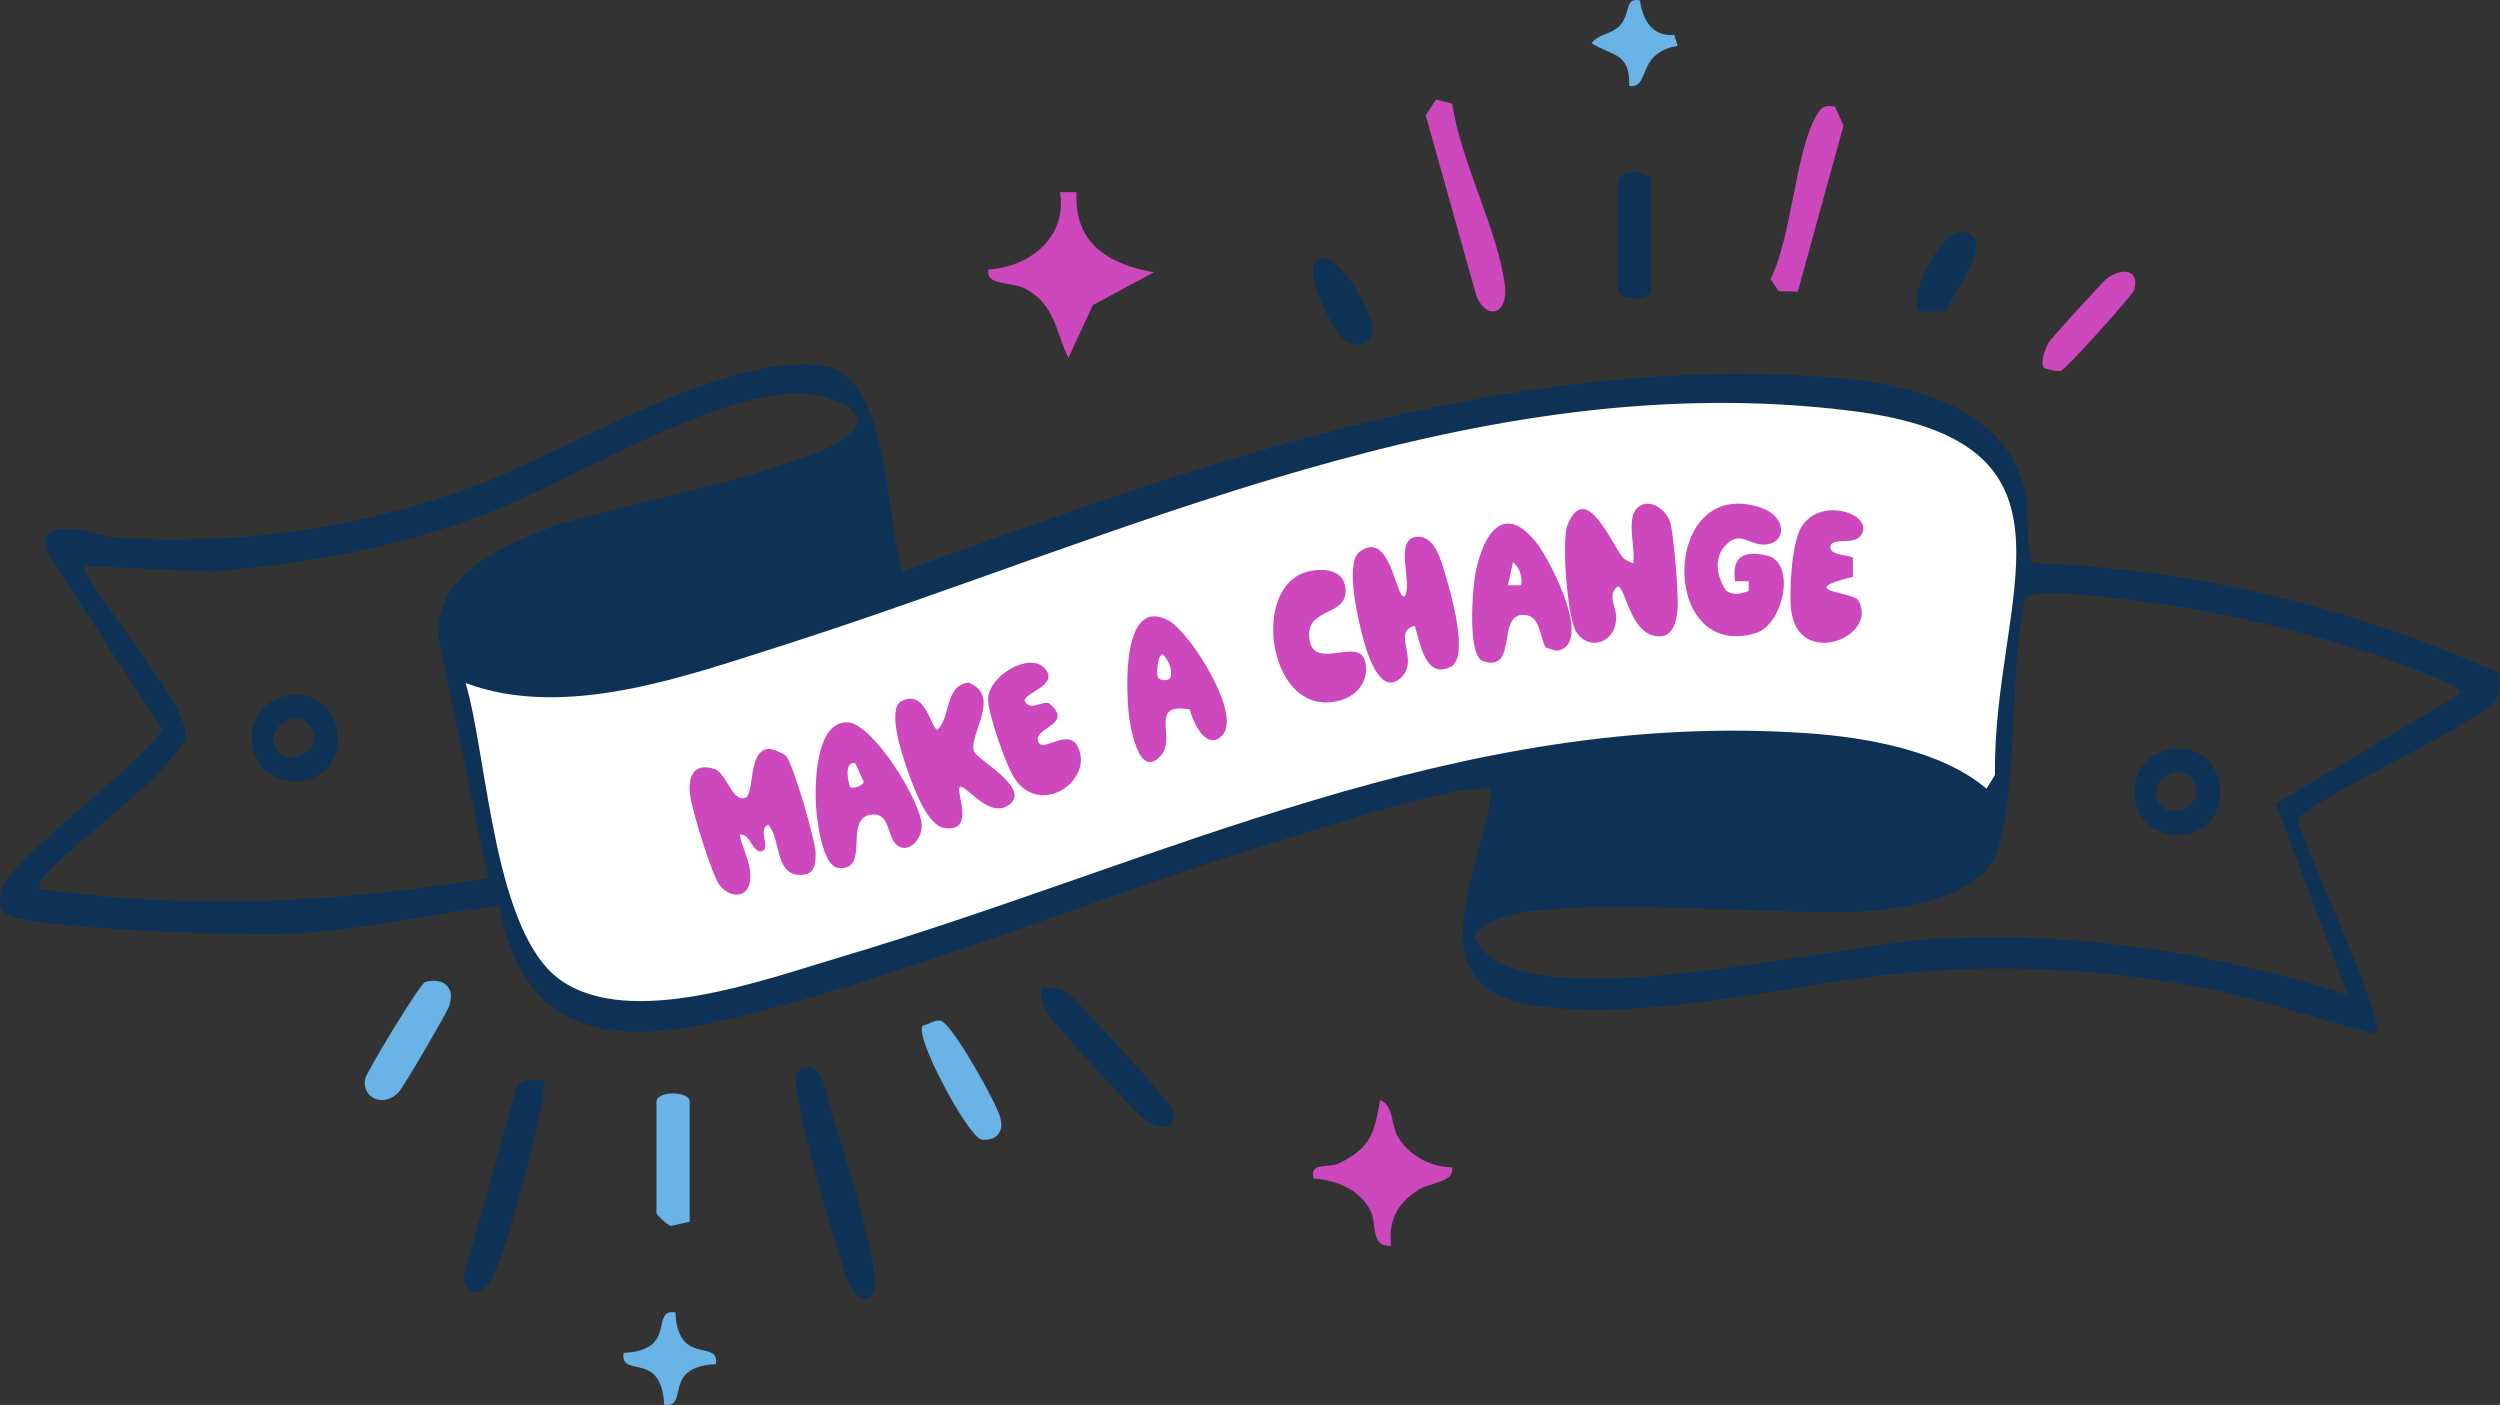 <svg xmlns="http://www.w3.org/2000/svg" xmlns:xlink="http://www.w3.org/1999/xlink" width="1162px" height="653px" viewBox="0 0 1162 653"><rect x="0" y="0" width="1162" height="653" fill="#333333" stroke="none"/><title>Group 64</title><g id="Page-1" stroke="none" stroke-width="1" fill="none" fill-rule="evenodd"><g id="Artboard" transform="translate(-386, -2239)"><g id="Group-64" transform="translate(386, 2239)"><g id="Group-3" transform="translate(0, 169.41)"><path d="M215.757,141.688 C309.161,125.733 375.942,112.717 416.102,102.642 C531.393,73.718 622.389,35.752 693.219,23.836 C854.975,-3.378 927.651,13.784 937.17,56.785 C940.875,73.518 937.871,106.649 935.337,138.608 C935.081,141.836 933.772,144.629 933.474,147.849 C932.266,160.863 930.962,179.372 929.562,203.376 C857.661,177.681 783.597,170.466 707.372,181.731 C622.4,194.288 349.58,303.234 294.855,304.938 C232.165,306.89 248.284,272.329 234.25,246.415 C224.45,228.317 218.286,193.408 215.757,141.688 Z" id="Rectangle" fill="#FFFFFF"></path><path d="M1143.34,153.2 C1145.696,149.722 1121.937,141.488 1118.658,140.243 C1080.773,125.918 1030.995,114.174 990.695,109.566 C980.496,108.398 952.439,104.449 944.526,107.011 C941.099,108.121 940.8,109.96 940.248,113.109 C934.315,146.805 937.729,191.303 929.206,223.773 C923.078,247.126 887.205,252.727 866.152,254.269 C830.5,256.882 714.137,244.751 692.046,259.78 C689.586,261.451 686.872,262.909 685.587,265.768 C686.541,268.743 688.281,271.195 690.508,273.376 C720.395,302.665 853.701,269.801 897.319,267.136 C963.066,263.116 1028.931,273.176 1091.257,292.979 L1057.773,204.183 L1143.34,153.2 Z M216.428,148.07 C226.743,183.418 229.424,264.697 260.851,286.352 C293.4,308.782 354.986,286.029 390.255,275.563 C540.466,230.994 677.297,160.24 839.984,171.377 C867.042,173.229 902.499,179.391 923.331,197.182 L927.271,190.793 C926.122,107.676 976.452,35.992 860.518,21.557 C685.171,-0.279 523.101,79.851 362.107,131.118 C317.153,145.431 262.136,165.118 216.428,148.07 L216.428,148.07 Z M226.847,238.634 L203.581,125.666 C202.529,97.926 233.287,84.491 254.781,76.193 C280.994,66.075 388.191,47.536 397.539,28.978 C402.745,18.634 379.09,13.156 371.352,13.276 C329.351,13.956 267.011,53.479 226.795,69.082 C184.872,85.349 142.728,92.499 97.923,96.267 L39.375,93.718 C35.181,97.306 88.354,158.394 86.309,172.5 C85.796,176.03 84.011,176.978 82.46,179.269 C70.249,197.369 37.823,219.347 22.36,235.969 C19.99,238.518 17.589,239.634 18.543,243.796 C87.627,253.598 158.256,250.397 226.847,238.634 L226.847,238.634 Z M419.533,96.293 C556.364,46.316 699.012,-4.441 847.794,5.735 C883.388,8.174 930.991,17.576 941.073,57.951 C943.468,67.546 941.034,88.388 945.338,92.434 C1019.764,94.725 1093.497,113.006 1161.159,143.256 C1162.821,145.908 1161.75,152.845 1160.27,155.839 C1155.654,165.163 1069.822,204.196 1068.056,211.733 C1071.107,225.296 1109.687,305.549 1104.279,311.098 C1075.58,304.194 1048.094,293.805 1018.849,288.63 C975.297,280.925 930.913,278.777 886.9,282.661 C834.33,287.301 759.319,307.44 708.373,297.025 C658.224,286.765 688.885,233.517 692.76,200.924 C693.286,196.504 693.266,197.098 688.956,197.143 C669.273,197.349 620.988,213.501 599.774,219.837 C521.75,243.125 445.85,275.06 367.424,296.87 C310.525,312.692 245.9,329.218 232.034,251.565 C199.673,255.624 167.202,262.987 134.503,264.626 C117.846,265.465 7.656,262.877 1.424,254.366 C-0.205,252.14 -0.186,247.991 0.256,245.222 C2.418,231.801 65.75,185.909 75.429,169.68 L22.542,88.395 C14.849,67.294 44.477,80.071 56.318,80.729 C112.477,83.852 167.098,76.225 219.674,56.828 C264.739,40.199 334.804,-5.125 381.816,0.476 C414.034,4.322 411.197,71.708 419.533,96.293 L419.533,96.293 Z" id="Fill-1" fill="#0D3256"></path></g><path d="M500.395,89.325 C499.09,113.14 515.215,122.797 536.308,126.554 L507.962,141.831 L496.596,166.33 C490.693,154.26 490.526,142.029 477.114,134.477 C470.2,130.58 458.029,133.12 459.353,125.306 C478.975,123.949 496.008,110.209 492.714,89.325 L500.395,89.325 Z" id="Fill-4" fill="#CD47BD"></path><path d="M674.93,542.595 C676.06,549.844 664.683,549.318 658.61,553.424 C649.21,559.77 645.307,567.436 646.591,579.031 C637.108,579.83 639.92,569.41 637.346,563.544 C632.8,553.164 621.423,548.604 610.547,547.753 C608.666,539.737 617.212,543.361 622.707,540.562 C637.121,533.221 638.675,527.251 641.48,511.31 C647.933,513.993 646.385,522.276 649.512,527.901 C654.494,536.878 664.728,542.504 674.93,542.595" id="Fill-6" fill="#CD47BD"></path><path d="M373.298,496.242 C382.252,493.454 384.096,508.966 385.834,514.521 C391.5,532.618 405.298,578.053 406.785,594.887 C407.732,605.664 398.891,607.585 393.897,594.965 C388.338,580.918 371.19,518.578 369.96,504.636 C369.665,501.34 369.91,497.296 373.298,496.242" id="Fill-8" fill="#0D3256"></path><path d="M252.568,502.26 C253.145,506.709 252.183,510.927 251.38,515.274 C248.461,531.04 235.469,581.09 228.8,593.969 C223.372,604.437 214.939,601.672 215.821,591.95 L239.795,506.626 C241.6,500.993 247.399,502.106 252.568,502.26" id="Fill-10" fill="#0D3256"></path><path d="M675.047,48.265 C678.743,74.744 696.633,107.852 699.524,133.167 C700.945,145.632 691.407,149.353 686.304,137.851 L662.68,53.6 L667.465,46.203 L675.047,48.265 Z" id="Fill-12" fill="#CD47BD"></path><path d="M835.616,135.528 L826.749,135.346 L822.955,129.68 C832.627,110.984 834.626,69.924 844.16,53.922 C846.634,49.771 847.656,48.717 852.901,49.544 L856.86,58.365 L835.616,135.528 Z" id="Fill-14" fill="#CD47BD"></path><path d="M484.198,459.171 C488.994,458.582 492.196,459.08 496.354,461.58 C498.361,462.791 524.095,490.906 528.187,495.492 C530.798,498.419 544.715,514.196 545.06,515.446 C547.671,524.844 539.454,525.692 532.027,520.317 C527.556,517.078 489.399,475.563 486.742,470.952 C484.331,466.775 483.381,464.08 484.198,459.171" id="Fill-16" fill="#0D3256"></path><path d="M320.553,567.792 L311.96,569.834 C310.161,569.491 305.142,564.595 305.142,563.904 L305.142,512.089 C305.142,506.947 320.553,506.941 320.553,512.089 L320.553,567.792 Z" id="Fill-18" fill="#6AB3E7"></path><path d="M463.491,527.73 C461.8,529.442 458.494,530.095 456.147,529.662 C450.266,528.583 424.927,482.178 428.839,476.712 C431.47,476.195 434.574,473.946 437.105,474.411 C442.386,475.387 462.778,512.098 464.703,518.741 C465.637,521.959 466.028,525.164 463.491,527.73" id="Fill-20" fill="#6AB3E7"></path><path d="M197.61,456.455 C200.463,455.532 204.341,455.605 206.849,457.326 C210.289,460.188 209.898,463.618 208.866,467.417 C208.171,469.982 187.197,505.879 185.173,507.838 C177.168,515.561 167.591,509.111 169.864,501.071 C170.862,497.556 195.074,457.273 197.61,456.455" id="Fill-22" fill="#6AB3E7"></path><path d="M752.064,84.165 C753.934,77.719 767.475,79.832 767.475,84.165 L767.475,134.653 C767.475,139.927 752.064,139.927 752.064,134.653 L752.064,84.165 Z" id="Fill-24" fill="#0D3256"></path><path d="M949.976,170.932 C948.122,168.495 950.645,161.886 952.439,158.906 C953.452,157.218 977.408,130.882 978.977,129.69 C986.36,124.048 994.57,125.227 991.994,134.696 C991.332,137.147 960.703,171.177 957.922,172.356 C956.458,172.978 950.221,171.257 949.976,170.932" id="Fill-26" fill="#CD47BD"></path><path d="M613.776,120.312 C622.738,117.652 636.856,144.423 637.875,151.134 C639.179,159.706 631.526,162.275 625.325,158.428 C620.673,155.551 602.832,123.557 613.776,120.312" id="Fill-28" fill="#0D3256"></path><g id="Group-32" transform="translate(289.731, 609.876)" fill="#6AB3E7"><path d="M24.226,0.15 C24.353,4.713 25.281,9.937 28.326,13.48 C33.914,19.971 44.537,15.488 43.001,24.208 C38.441,24.341 33.206,25.262 29.668,28.304 C23.165,33.888 27.651,44.503 18.925,42.975 C18.798,38.412 17.877,33.181 14.832,29.645 C9.237,23.154 -1.386,27.637 0.15,18.911 C4.71,18.784 9.945,17.863 13.483,14.821 C19.987,9.237 15.5,-1.385 24.226,0.15" id="Fill-30"></path></g><g id="Group-35" transform="translate(739.735, 0)" fill="#6AB3E7"><path d="M22.486,0.217 C23.849,9.553 28.47,17.218 38.456,16.168 L40.069,21.368 C36.549,21.863 32.953,23.106 30.127,25.418 C23.067,31.2 25.131,40.992 17.533,39.968 C17.971,24.387 9.792,26.171 0,20.086 C3.252,15.738 8.86,16.016 12.712,12.375 C18.477,6.917 15.082,-1.455 22.486,0.217" id="Fill-33"></path></g><path d="M904.768,144.689 L892.388,144.769 C885.488,140.517 902.064,104.119 914.128,108.112 C927.573,112.563 905.847,137.963 904.768,144.689" id="Fill-36" fill="#0D3256"></path><path d="M760.725,236.362 C755.796,241.641 760.358,255.165 759.136,261.766 C758.995,261.952 755.542,260.329 754.868,259.719 C749.998,255.351 737.428,222.158 728.611,243.97 C725.686,251.2 728.551,286.054 732.258,292.982 C737.575,302.926 750.953,299.5 751.214,287.087 C751.321,282.108 746.799,276.412 751.949,272.569 C755.816,272.691 757.88,297.556 772.675,295.644 C778.559,294.887 779.761,285.913 779.801,281.153 C779.881,272.415 778.245,252.874 776.682,244.162 C775.446,237.24 766.269,230.428 760.725,236.362" id="Fill-42" fill="#CD47BD"></path><path d="M658.412,249.535 C647.746,250.567 656.665,270.607 653.025,277.068 C648.917,280.26 646.645,245.304 631.877,256.531 C624.819,261.903 631.687,290.181 634.054,298.47 C635.884,304.861 642.087,324.327 651.601,314.572 C659.57,306.41 646.815,293.742 657.577,290.824 C660.102,298.744 662.406,315.91 674.319,309.933 C682.973,305.594 674.345,275.685 672.028,267.886 C670.116,261.438 667.16,248.688 658.412,249.535" id="Fill-44" fill="#CD47BD"></path><path d="M357.307,348.066 C347.108,348.898 351.147,369.498 346.132,370.923 C340.122,372.632 337.741,359.101 331.783,357.328 C321.863,354.367 319.769,361.43 320.784,369.73 C321.603,376.476 330.872,407.002 334.665,411.698 C338.945,416.986 346.984,417.87 348.448,410.317 C350.016,402.242 345.28,395.49 343.817,387.95 C348.643,387.034 349.71,396.502 353.925,395.67 C358.712,394.722 351.811,385.532 357.067,383.332 C362.895,389.614 360.156,405.951 371.091,406.635 C378.038,407.073 379.195,402.92 379.111,396.696 C379.033,390.853 368.703,354.748 365.223,351.252 C364.157,350.181 358.862,347.937 357.307,348.066" id="Fill-46" fill="#CD47BD"></path><path d="M130.108,350.041 C135.419,355.283 148.448,349.301 145.597,340.427 C140.914,325.882 118.991,339.065 130.108,350.041 M133.783,323.335 C164.014,318.518 165.583,367.312 133.408,362.691 C111.44,359.54 111.498,326.883 133.783,323.335" id="Fill-28" fill="#0D3256"></path><path d="M1005.108,375.041 C1010.419,380.283 1023.448,374.301 1020.597,365.427 C1015.914,350.882 993.991,364.065 1005.108,375.041 M1008.783,348.335 C1039.014,343.518 1040.583,392.312 1008.408,387.691 C986.44,384.54 986.498,351.883 1008.783,348.335" id="Fill-28" fill="#0D3256"></path><path d="M452.636,349.078 C450.326,341.143 465.759,323.181 450.029,317.259 C439.065,318.826 442.114,332.827 435.751,339.175 C432.688,339.11 430.576,320.144 419.117,325.823 C411.255,329.719 420.965,355.865 423.447,362.43 C425.797,368.62 431.52,383.775 439.005,384.857 C453.574,386.976 444.174,368.082 446.049,365.945 C448.181,363.505 458.914,380.195 468.214,374.601 C480.881,366.981 453.818,353.15 452.636,349.078" id="Fill-48" fill="#CD47BD"></path><path d="M821.174,258.172 C810.25,255.716 804.873,258.824 806.48,270.152 L812.848,270.146 L812.762,274.682 C809.079,276.033 805.515,277.021 802.149,274.366 C798.227,268.214 796.296,259.845 801.699,253.842 C808.252,246.553 812.326,252.55 818.582,253.067 C830.347,254.036 831.497,240.388 818.456,235.981 C772.066,220.298 770.816,307.916 816.095,294.243 C829.011,290.346 835.095,261.299 821.174,258.172" id="Fill-50" fill="#CD47BD"></path><path d="M395.168,365.819 C394.609,365.344 391.711,353.662 397.527,354.745 L401.444,363.318 C400.964,365.568 396.194,366.69 395.168,365.819 M394.242,335.764 C378.727,334.76 378.554,365.852 379.38,375.897 C379.907,382.239 382.325,402.831 389.826,403.458 C404.561,404.685 392.244,381.065 404.328,378.742 C413.555,376.966 412.315,388.331 416.332,392.304 C421.575,397.492 428.37,390.654 428.43,384.035 C428.523,372.953 405.787,336.509 394.242,335.764" id="Fill-52" fill="#CD47BD"></path><path d="M707.13,272.039 L700.88,272.052 L703.224,261.272 C706.49,263.975 707.521,268.004 707.13,272.039 M685.912,265.79 C684.455,272.921 681.81,304.861 689.392,307.333 C705.588,312.597 695.61,285.818 707.92,285.792 C716.188,285.767 715.358,295.658 718.48,300.993 L723.325,302.525 C741.213,300.234 720.694,260.892 714.699,253.021 C699.417,232.948 689.654,247.474 685.912,265.79" id="Fill-54" fill="#CD47BD"></path><path d="M544.17,314.344 C543.48,317.345 538.787,315.924 538.274,315.045 C537.223,313.24 538.141,304.067 540.408,304.153 C542.998,306.459 544.968,310.874 544.17,314.344 M543.252,288.482 C521.955,276.928 523.443,318.052 524.488,330.246 C525.027,336.565 529.124,363.419 539.737,350.967 C546.81,342.666 533.626,326.367 553.073,329.751 C554.479,336.069 560.932,349.394 568.132,341.767 C577.466,331.886 552.934,293.73 543.252,288.482" id="Fill-56" fill="#CD47BD"></path><path d="M608.5,295.416 C608.085,282.233 626.234,286.466 625.429,273.891 C624.849,264.663 615.226,263.952 608.168,265.587 C585.215,270.892 587.678,314.55 607.517,324.462 C619.221,330.311 637.567,323.196 634.625,307.861 C632.155,294.95 609.068,313.432 608.5,295.416" id="Fill-58" fill="#CD47BD"></path><path d="M861.213,268.091 L861.219,259.31 C860.262,257.777 849.853,258.467 850.785,253.773 C851.578,249.8 861.289,253.274 864.617,249.277 C872.534,239.748 846.76,229.932 837.353,244.819 C832.795,252.042 831.604,274.056 832.459,282.92 C835.21,311.397 873.694,296.134 863.71,278.999 C861.409,275.052 833.353,274.924 861.213,268.091" id="Fill-60" fill="#CD47BD"></path><path d="M482.457,344.348 C480.743,337.982 499.509,336.708 487.559,326.868 C483.811,325.71 479.261,330.751 476.296,325.934 C475.41,321.986 493.476,318.416 485.139,310.226 C478.086,303.303 460.007,313.943 459.269,324.443 C458.82,330.783 467.619,355.717 471.38,361.54 C483.419,380.172 508.474,362.832 501.055,347.285 C496.441,337.598 484.209,350.848 482.457,344.348" id="Fill-62" fill="#CD47BD"></path></g></g></g></svg>